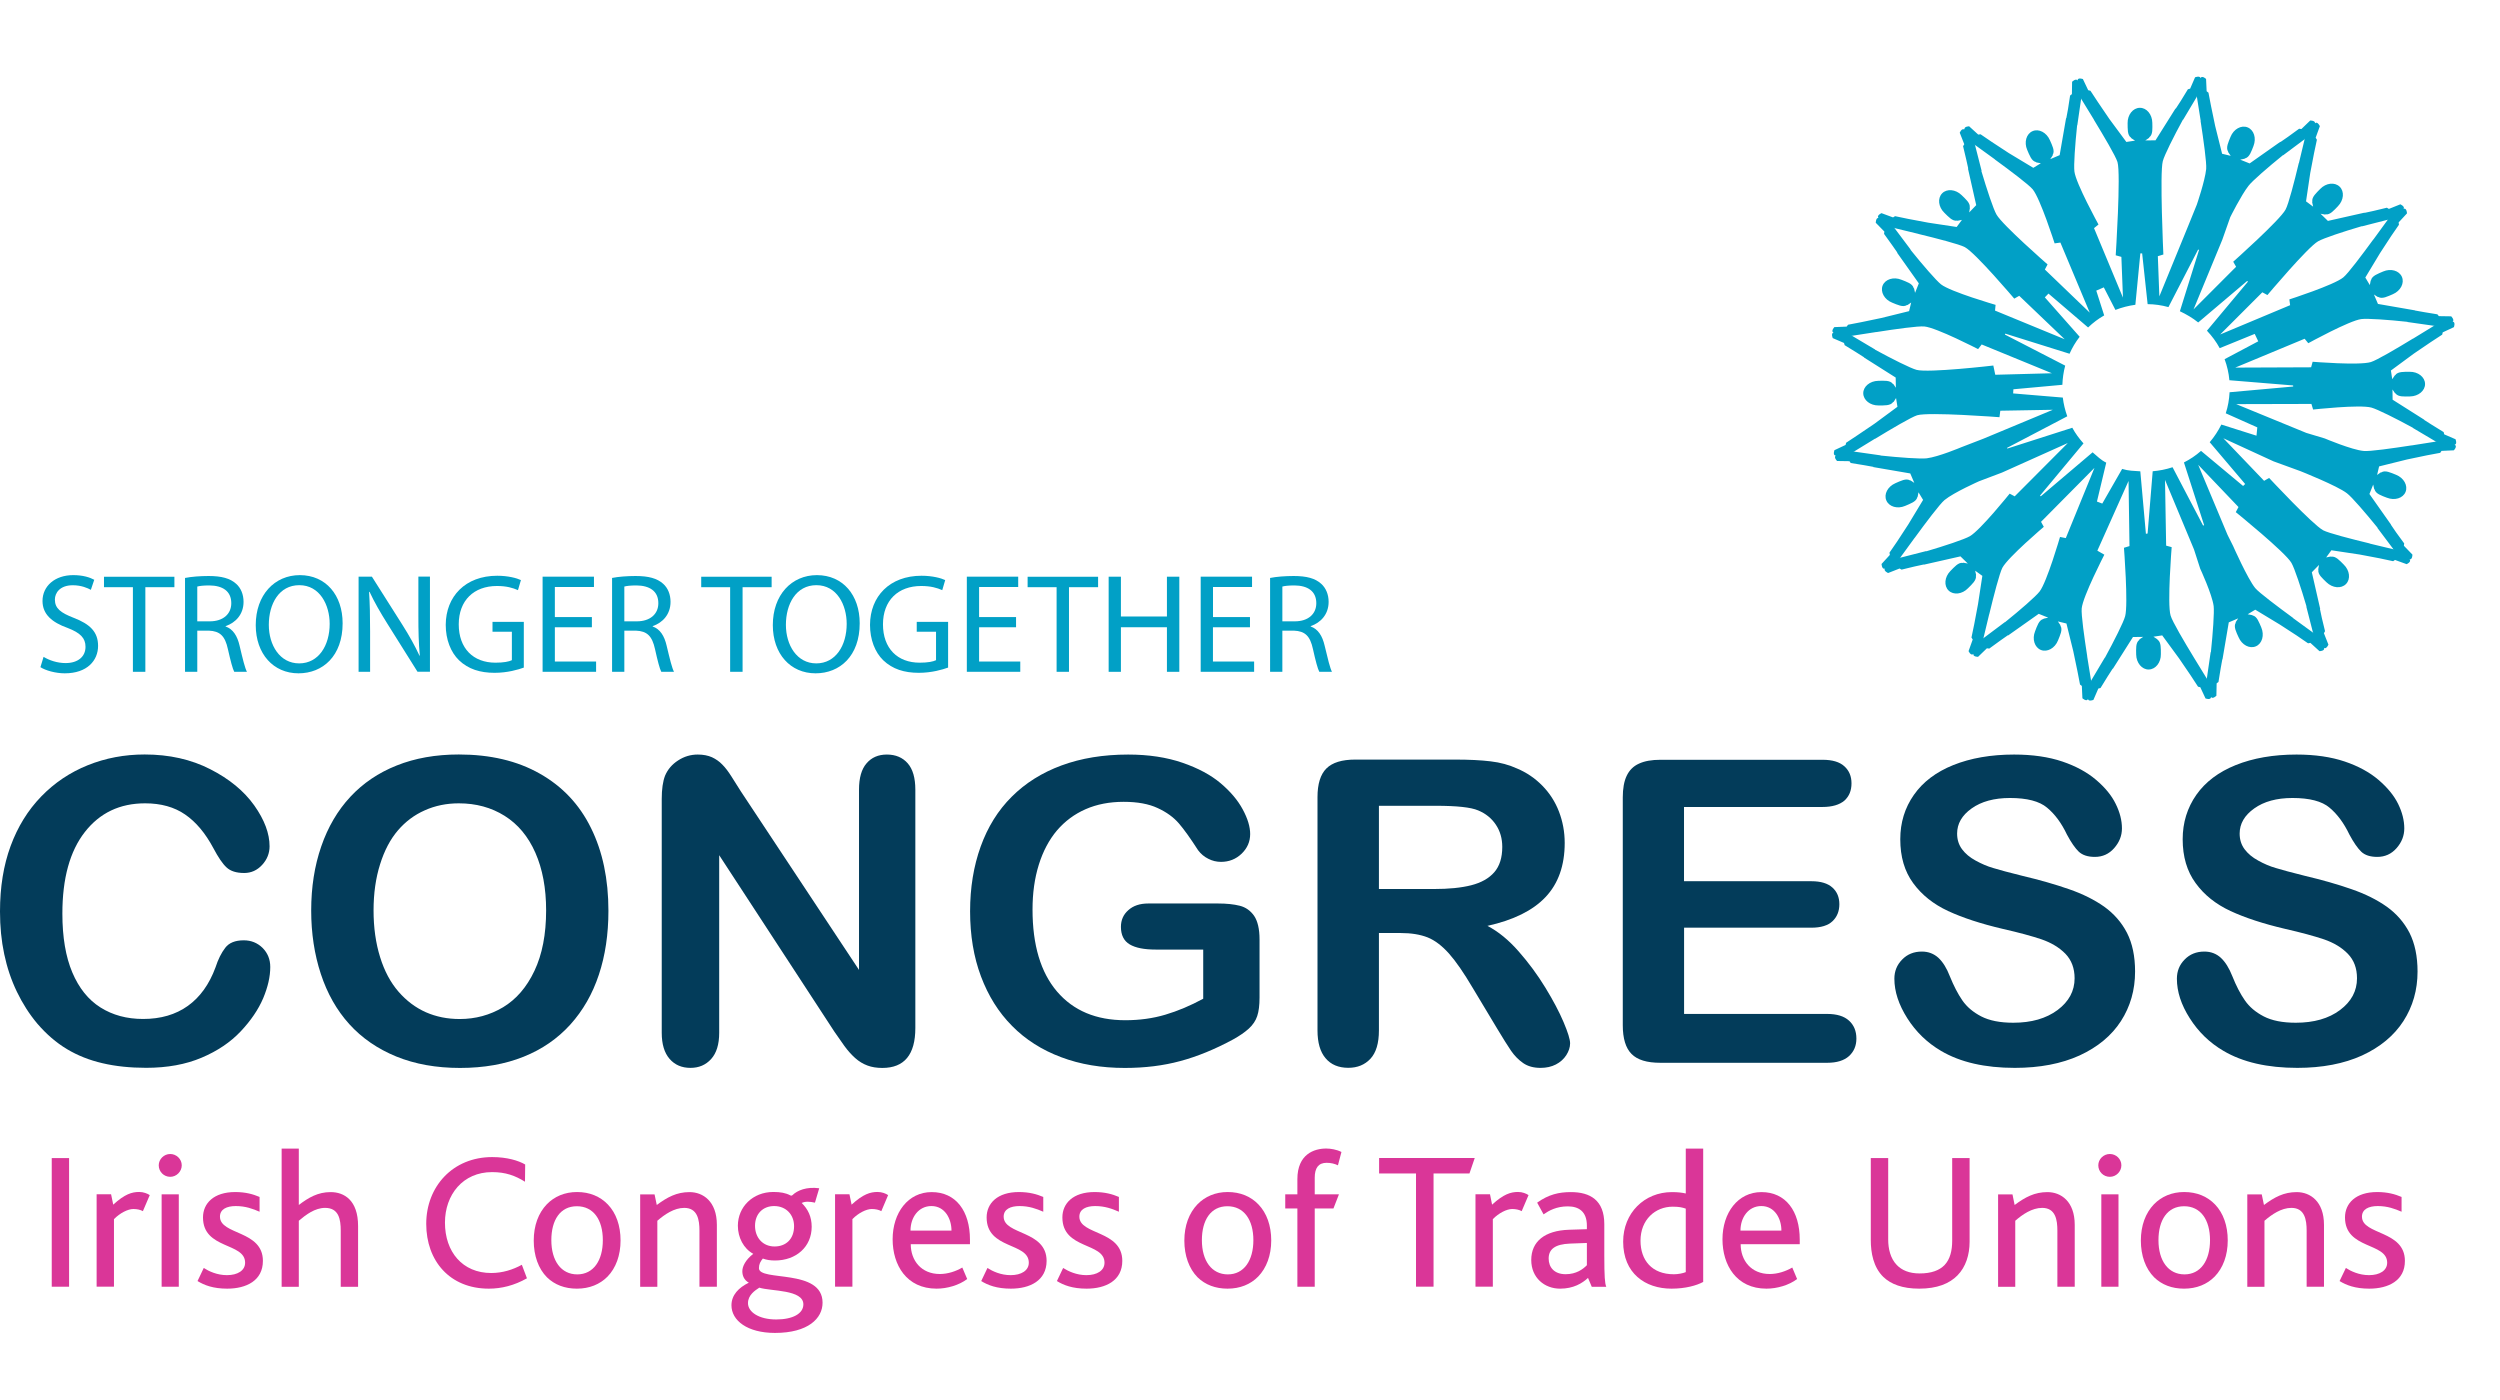 <?xml version="1.0" encoding="utf-8"?>
<!-- Generator: Adobe Illustrator 14.0.0, SVG Export Plug-In . SVG Version: 6.00 Build 43363)  -->
<!DOCTYPE svg PUBLIC "-//W3C//DTD SVG 1.1//EN" "http://www.w3.org/Graphics/SVG/1.1/DTD/svg11.dtd">
<svg version="1.1" id="Layer_1" xmlns="http://www.w3.org/2000/svg" xmlns:xlink="http://www.w3.org/1999/xlink" x="0px" y="0px"
	 width="408.836px" height="229px" viewBox="106.664 275.5 408.836 229" enable-background="new 106.664 275.5 408.836 229"
	 xml:space="preserve">
<g>
	<path fill="#DA3698" d="M115.125,485.922v-21.035h2.837v21.035H115.125z"/>
	<path fill="#DA3698" d="M130.033,473.564c-0.412-0.227-0.957-0.35-1.563-0.35c-0.895,0-2.2,0.668-3.167,1.655v11.041h-2.837
		v-15.103h2.365l0.35,1.696c1.881-1.727,3.063-2.076,4.246-2.076c0.699,0,1.337,0.257,1.728,0.514L130.033,473.564z"/>
	<path fill="#DA3698" d="M136.386,466.069c0,1.018-0.864,1.882-1.881,1.882c-1.049,0-1.881-0.844-1.881-1.882
		c0-0.987,0.833-1.851,1.881-1.851C135.512,464.219,136.386,465.041,136.386,466.069z M133.096,485.922v-15.103h2.807v15.103
		H133.096z"/>
	<path fill="#DA3698" d="M143.819,486.24c-2.303,0-3.763-0.575-4.853-1.244l1.018-2.138c0.833,0.534,2.169,1.172,3.793,1.172
		c1.758,0,2.971-0.761,2.971-2.036c0-3.352-6.888-2.138-6.888-7.402c0-2.303,1.758-4.153,5.264-4.153c1.696,0,2.93,0.35,3.989,0.802
		v2.416c-1.121-0.482-2.292-0.925-3.896-0.925c-1.47,0-2.581,0.514-2.581,1.728c0,3.032,7.022,2.199,7.022,7.237
		C149.659,484.925,146.944,486.24,143.819,486.24z"/>
	<path fill="#DA3698" d="M162.386,485.922v-9.191c0-1.819-0.318-3.701-2.549-3.701c-1.666,0-3.156,1.121-4.308,2.107v10.795h-2.807
		v-22.597h2.807v9.222c1.593-1.213,3.125-2.107,5.202-2.107c2.2,0,4.493,1.306,4.493,5.552v9.931h-2.838V485.922z"/>
	<path fill="#DA3698" d="M186.608,486.24c-6.385,0-10.24-4.534-10.24-10.6c0-6.097,4.338-10.918,10.784-10.918
		c2.426,0,4.308,0.575,5.397,1.213l-0.031,2.817c-1.593-0.987-3.136-1.573-5.387-1.573c-4.76,0-7.7,3.681-7.7,8.266
		c0,4.76,2.848,8.235,7.567,8.235c1.819,0,3.537-0.535,5.007-1.347l0.833,2.21C190.762,485.727,188.654,486.24,186.608,486.24z"/>
	<path fill="#DA3698" d="M206.08,472.484c1.336,1.398,2.066,3.444,2.066,5.87c0,2.438-0.761,4.504-2.128,5.912
		c-1.254,1.274-2.971,1.974-5.017,1.974c-1.974,0-3.64-0.638-4.883-1.851c-1.409-1.408-2.169-3.547-2.169-6.004
		c0-2.468,0.761-4.503,2.138-5.942c1.234-1.274,2.93-2.005,4.945-2.005C203.109,470.438,204.826,471.169,206.08,472.484z
		 M196.827,478.313c0,3.362,1.594,5.593,4.236,5.593c2.652,0,4.185-2.271,4.185-5.593c0-3.341-1.532-5.552-4.246-5.552
		C198.287,472.762,196.827,475.003,196.827,478.313z"/>
	<path fill="#DA3698" d="M221.049,485.922v-9.16c0-1.759-0.298-3.732-2.488-3.732c-1.655,0-3.218,1.08-4.4,2.107v10.795h-2.807
		v-15.103h2.354l0.36,1.728c1.717-1.275,3.259-2.107,5.356-2.107c2.2,0,4.472,1.501,4.472,5.356v10.116H221.049L221.049,485.922z"/>
	<path fill="#DA3698" d="M233.396,493.479c-4.534,0-7.114-2.046-7.114-4.514c0-1.687,1.182-2.899,2.837-3.701
		c-0.792-0.442-1.059-1.172-1.059-1.882c0-0.791,0.545-1.881,1.789-2.837c-1.594-0.864-2.519-2.684-2.519-4.596
		c0-3.063,2.426-5.521,5.809-5.521c1.141,0,2.004,0.154,2.745,0.545c0.185,0.092,0.257,0.062,0.38-0.031
		c0.792-0.771,2.303-1.398,4.37-1.12l-0.699,2.354c-0.802-0.175-1.563-0.246-2.169,0.052c1.028,1.008,1.635,2.252,1.635,3.886
		c0,3.29-2.55,5.521-6.004,5.521c-0.74,0-1.377-0.093-1.984-0.319c-0.391,0.483-0.637,0.905-0.637,1.573
		c0,2.241,10.404,0,10.404,5.645C241.189,491.093,238.825,493.479,233.396,493.479z M230.836,486.076
		c-0.699,0.452-1.851,1.213-1.851,2.528c0,1.46,1.789,2.674,4.616,2.674c2.714,0,4.441-0.956,4.441-2.468
		C238.054,486.364,232.728,486.683,230.836,486.076z M230.137,475.96c0,1.912,1.244,3.382,3.198,3.382
		c1.819,0,3.187-1.172,3.187-3.32c0-1.882-1.306-3.29-3.259-3.29C231.443,472.731,230.137,473.985,230.137,475.96z"/>
	<path fill="#DA3698" d="M250.792,473.564c-0.411-0.227-0.956-0.35-1.563-0.35c-0.895,0-2.21,0.668-3.167,1.655v11.041h-2.837
		v-15.103h2.354l0.35,1.696c1.881-1.727,3.064-2.076,4.246-2.076c0.709,0,1.347,0.257,1.727,0.514L250.792,473.564z"/>
	<path fill="#DA3698" d="M255.603,478.962c0,2.683,1.727,4.883,4.76,4.883c1.306,0,2.652-0.452,3.67-1.059l0.802,1.881
		c-1.316,0.998-3.259,1.573-5.007,1.573c-4.914,0-7.187-3.865-7.187-8.07c0-4.339,2.519-7.721,6.385-7.721
		c3.958,0,6.261,3.095,6.261,7.782c0,0.195,0,0.452,0,0.74h-9.685V478.962z M258.985,472.731c-2.107,0-3.423,1.851-3.423,4.02h6.703
		C262.265,474.808,261.186,472.731,258.985,472.731z"/>
	<path fill="#DA3698" d="M271.98,486.24c-2.303,0-3.773-0.575-4.853-1.244l1.018-2.138c0.833,0.534,2.169,1.172,3.793,1.172
		c1.758,0,2.971-0.761,2.971-2.036c0-3.352-6.898-2.138-6.898-7.402c0-2.303,1.758-4.153,5.274-4.153c1.686,0,2.93,0.35,3.989,0.802
		v2.416c-1.121-0.482-2.293-0.925-3.886-0.925c-1.48,0-2.591,0.514-2.591,1.728c0,3.032,7.022,2.199,7.022,7.237
		C277.81,484.925,275.096,486.24,271.98,486.24z"/>
	<path fill="#DA3698" d="M284.359,486.24c-2.303,0-3.773-0.575-4.853-1.244l1.018-2.138c0.843,0.534,2.18,1.172,3.804,1.172
		c1.758,0,2.961-0.761,2.961-2.036c0-3.352-6.889-2.138-6.889-7.402c0-2.303,1.748-4.153,5.264-4.153c1.686,0,2.93,0.35,3.979,0.802
		v2.416c-1.11-0.482-2.292-0.925-3.886-0.925c-1.46,0-2.581,0.514-2.581,1.728c0,3.032,7.022,2.199,7.022,7.237
		C290.198,484.925,287.484,486.24,284.359,486.24z"/>
	<path fill="#DA3698" d="M312.477,472.484c1.337,1.398,2.077,3.444,2.077,5.87c0,2.438-0.771,4.504-2.139,5.912
		c-1.244,1.274-2.971,1.974-5.007,1.974c-1.974,0-3.649-0.638-4.894-1.851c-1.398-1.408-2.169-3.547-2.169-6.004
		c0-2.468,0.771-4.503,2.148-5.942c1.244-1.274,2.94-2.005,4.935-2.005C309.506,470.438,311.233,471.169,312.477,472.484z
		 M303.214,478.313c0,3.362,1.594,5.593,4.246,5.593c2.643,0,4.174-2.271,4.174-5.593c0-3.341-1.542-5.552-4.246-5.552
		S303.214,475.003,303.214,478.313z"/>
	<path fill="#DA3698" d="M325.462,466.069c-0.515-0.257-1.151-0.411-1.851-0.411c-1.347,0-1.943,0.863-1.943,2.426v2.735h3.958
		l-0.895,2.303h-3.063v12.8h-2.838v-12.8h-1.983v-2.303h1.983v-2.478c0-4.123,2.776-5.018,4.72-5.018
		c0.698,0,1.686,0.154,2.487,0.565L325.462,466.069z"/>
	<path fill="#DA3698" d="M346.97,467.406h-5.871v18.505h-2.868v-18.505h-6.035v-2.529h15.638L346.97,467.406z"/>
	<path fill="#DA3698" d="M355.513,473.564c-0.411-0.227-0.956-0.35-1.553-0.35c-0.895,0-2.2,0.668-3.166,1.655v11.041h-2.838
		v-15.103h2.375l0.339,1.696c1.882-1.727,3.064-2.076,4.246-2.076c0.699,0,1.337,0.257,1.717,0.514L355.513,473.564z"/>
	<path fill="#DA3698" d="M366.966,485.922l-0.606-1.439c-0.956,0.884-2.386,1.758-4.565,1.758c-2.549,0-4.719-1.778-4.719-4.688
		c0-3.033,2.211-4.812,6.158-4.945l2.94-0.093c0-0.185,0-0.483,0-0.576c0-2.323-1.336-3.155-3.125-3.155
		c-1.851,0-3.095,0.698-3.958,1.306l-1.049-1.913c1.881-1.347,3.567-1.727,5.521-1.727c3.156,0,5.459,1.336,5.459,5.232v5.079
		c0,3.567,0.093,4.616,0.319,5.171h-2.375V485.922z M366.174,478.767l-2.745,0.103c-2.478,0.093-3.506,0.925-3.506,2.446
		c0,1.439,0.926,2.561,2.776,2.561c1.758,0,2.848-0.833,3.475-1.471V478.767z"/>
	<path fill="#DA3698" d="M380.012,486.24c-4.308,0-7.905-2.519-7.905-7.69c0-4.688,3.475-8.101,7.978-8.101
		c0.987,0,1.687,0.092,2.262,0.226v-7.34h2.848v21.806C384.114,485.727,382.284,486.24,380.012,486.24z M382.346,473.153
		c-0.575-0.196-1.079-0.319-2.139-0.319c-2.868,0-5.264,2.139-5.264,5.563c0,3.187,1.851,5.489,5.459,5.489
		c0.699,0,1.501-0.164,1.943-0.35V473.153L382.346,473.153z"/>
	<path fill="#DA3698" d="M391.321,478.962c0,2.683,1.727,4.883,4.76,4.883c1.306,0,2.643-0.452,3.681-1.059l0.791,1.881
		c-1.315,0.998-3.259,1.573-5.017,1.573c-4.914,0-7.187-3.865-7.187-8.07c0-4.339,2.519-7.721,6.374-7.721
		c3.969,0,6.262,3.095,6.262,7.782c0,0.195,0,0.452,0,0.74h-9.664V478.962z M394.703,472.731c-2.107,0-3.413,1.851-3.413,4.02h6.693
		C397.993,474.808,396.903,472.731,394.703,472.731z"/>
	<path fill="#DA3698" d="M426.779,484.071c-1.306,1.336-3.32,2.169-6.261,2.169c-2.745,0-4.626-0.729-5.87-1.923
		c-1.625-1.593-2.046-3.947-2.046-6.024v-13.406h2.848v13.335c0,1.47,0.35,3.063,1.408,4.153c0.802,0.833,2.005,1.377,3.732,1.377
		c1.943,0,3.249-0.514,4.081-1.377c0.905-0.956,1.244-2.365,1.244-3.958v-13.53h2.848v13.715
		C428.754,480.679,428.157,482.663,426.779,484.071z"/>
	<path fill="#DA3698" d="M443.116,485.922v-9.16c0-1.759-0.288-3.732-2.488-3.732c-1.665,0-3.229,1.08-4.4,2.107v10.795h-2.807
		v-15.103h2.354l0.35,1.728c1.717-1.275,3.259-2.107,5.366-2.107c2.2,0,4.462,1.501,4.462,5.356v10.116H443.116L443.116,485.922z"/>
	<path fill="#DA3698" d="M453.582,466.069c0,1.018-0.854,1.882-1.882,1.882c-1.059,0-1.892-0.844-1.892-1.882
		c0-0.987,0.833-1.851,1.892-1.851C452.729,464.219,453.582,465.041,453.582,466.069z M450.303,485.922v-15.103h2.807v15.103
		H450.303z"/>
	<path fill="#DA3698" d="M468.911,472.484c1.336,1.398,2.066,3.444,2.066,5.87c0,2.438-0.771,4.504-2.139,5.912
		c-1.244,1.274-2.972,1.974-5.007,1.974c-1.984,0-3.64-0.638-4.884-1.851c-1.408-1.408-2.179-3.547-2.179-6.004
		c0-2.468,0.761-4.503,2.138-5.942c1.244-1.274,2.931-2.005,4.945-2.005C465.939,470.438,467.656,471.169,468.911,472.484z
		 M459.647,478.313c0,3.362,1.604,5.593,4.257,5.593c2.642,0,4.174-2.271,4.174-5.593c0-3.341-1.532-5.552-4.235-5.552
		C461.118,472.762,459.647,475.003,459.647,478.313z"/>
	<path fill="#DA3698" d="M483.88,485.922v-9.16c0-1.759-0.298-3.732-2.488-3.732c-1.665,0-3.218,1.08-4.41,2.107v10.795h-2.807
		v-15.103h2.364l0.36,1.728c1.717-1.275,3.248-2.107,5.355-2.107c2.2,0,4.462,1.501,4.462,5.356v10.116H483.88L483.88,485.922z"/>
	<path fill="#DA3698" d="M494.119,486.24c-2.303,0-3.763-0.575-4.853-1.244l1.028-2.138c0.833,0.534,2.169,1.172,3.794,1.172
		c1.747,0,2.961-0.761,2.961-2.036c0-3.352-6.898-2.138-6.898-7.402c0-2.303,1.747-4.153,5.264-4.153c1.686,0,2.93,0.35,3.989,0.802
		v2.416c-1.121-0.482-2.304-0.925-3.896-0.925c-1.471,0-2.581,0.514-2.581,1.728c0,3.032,7.021,2.199,7.021,7.237
		C499.959,484.925,497.245,486.24,494.119,486.24z"/>
</g>
<path fill="#01A0C6" d="M427.89,296.682c-0.03-0.01-0.051-0.031-0.062-0.031c-0.38-0.165-0.679,0.555-0.679,0.555l0.74,1.881
	l-0.195,0.319l0.515,2.169l0.329,1.48l-0.041,0.021l1.347,5.973l-1.151,1.193l0.112-0.709l-0.021-0.113
	c0.104-0.73-0.688-1.377-1.336-2.015c-0.977-0.956-2.406-1.079-3.177-0.288c-0.781,0.812-0.627,2.221,0.359,3.177
	c0.658,0.648,1.326,1.409,2.057,1.285l0.113,0.021l0.709-0.144l-0.863,1.162l-4.616-0.699l-3.28-0.617l-2.179-0.452l-0.329,0.206
	l-1.892-0.699c0,0-0.72,0.319-0.556,0.699c0.031,0.021,0.062,0.051,0.103,0.103c-0.03-0.01-0.051-0.021-0.071-0.021
	c-0.401,0-0.411,0.792-0.411,0.792l1.408,1.439l-0.052,0.38l1.306,1.819l0.864,1.234l-0.031,0.031l3.547,5.007l-0.617,1.552
	l-0.154-0.699l-0.082-0.103c-0.175-0.709-1.151-1.007-2.005-1.347c-1.274-0.514-2.642-0.083-3.063,0.956
	c-0.401,1.039,0.288,2.292,1.563,2.796c0.864,0.35,1.779,0.802,2.396,0.401l0.124-0.021l0.586-0.401l-0.34,1.408l-4.544,1.121
	l-3.259,0.679l-2.18,0.421l-0.227,0.309l-2.015,0.082c0,0-0.524,0.576-0.227,0.843c0.031,0.021,0.072,0.041,0.124,0.062
	c-0.031,0-0.063,0-0.083,0.01c-0.38,0.154-0.071,0.884-0.071,0.884l1.84,0.792l0.103,0.36l1.902,1.172l1.274,0.812l-0.01,0.031
	l5.182,3.28l0.03,1.666l-0.411-0.597l-0.103-0.051c-0.432-0.596-1.449-0.503-2.364-0.483c-1.378,0.021-2.468,0.946-2.457,2.046
	c0.021,1.121,1.141,2.004,2.519,1.984c0.915-0.01,1.923,0.062,2.354-0.545l0.112-0.062l0.381-0.606l0.227,1.429l-3.764,2.776
	l-2.765,1.871l-1.861,1.234l-0.093,0.36l-1.819,0.854c0,0-0.277,0.729,0.103,0.863c0.031,0.01,0.072,0.01,0.134,0.021
	c-0.031,0.01-0.062,0.021-0.062,0.042c-0.298,0.288,0.257,0.843,0.257,0.843l2.016,0.031l0.216,0.298l2.21,0.36l1.48,0.267v0.041
	l6.045,1.039l0.658,1.542l-0.597-0.391l-0.123-0.021c-0.627-0.38-1.532,0.103-2.364,0.463c-1.265,0.544-1.933,1.809-1.48,2.837
	c0.441,1.018,1.819,1.418,3.074,0.874c0.843-0.37,1.819-0.688,1.983-1.408l0.062-0.103l0.134-0.709l0.751,1.244l-2.416,4
	l-1.819,2.786l-1.265,1.84l0.062,0.37l-1.357,1.48c0,0,0.041,0.792,0.432,0.781c0.031-0.01,0.072-0.021,0.124-0.041
	c-0.011,0.021-0.031,0.041-0.041,0.062c-0.154,0.36,0.555,0.678,0.555,0.678l1.882-0.74l0.318,0.185l2.169-0.524l1.471-0.319
	l0.01,0.031l5.983-1.357l1.203,1.172l-0.709-0.134l-0.124,0.031c-0.729-0.113-1.377,0.688-2.025,1.336
	c-0.956,0.977-1.079,2.416-0.277,3.187s2.221,0.606,3.167-0.38c0.647-0.648,1.418-1.316,1.295-2.046l0.031-0.124l-0.154-0.699
	l1.172,0.843l-0.709,4.637l-0.617,3.269l-0.452,2.18l0.205,0.319l-0.679,1.902c0,0,0.319,0.709,0.689,0.535
	c0.021-0.01,0.062-0.051,0.103-0.083c-0.011,0.031-0.021,0.062-0.011,0.083c-0.01,0.401,0.771,0.401,0.771,0.401l1.449-1.398
	l0.381,0.051l1.81-1.316l1.233-0.864l0.041,0.031l5.007-3.537l1.553,0.627l-0.699,0.154l-0.103,0.062
	c-0.72,0.185-1.018,1.162-1.347,2.015c-0.515,1.264-0.083,2.642,0.956,3.053c1.027,0.411,2.292-0.288,2.796-1.563
	c0.34-0.854,0.802-1.769,0.401-2.385l-0.021-0.124l-0.401-0.596l1.398,0.339l1.12,4.534l0.679,3.259l0.422,2.189l0.298,0.227
	l0.093,2.015c0,0,0.575,0.524,0.843,0.236c0.031-0.021,0.052-0.072,0.062-0.124c0.011,0.031,0.011,0.051,0.021,0.072
	c0.145,0.381,0.874,0.083,0.874,0.083l0.802-1.851l0.36-0.092l1.172-1.902l0.813-1.265l0.041,0.011l3.279-5.182l1.666-0.021
	l-0.597,0.401l-0.052,0.113c-0.596,0.442-0.503,1.46-0.493,2.365c0.021,1.377,0.946,2.478,2.057,2.457
	c1.12-0.021,2.005-1.141,1.983-2.508c-0.01-0.925,0.063-1.943-0.523-2.354l-0.083-0.103l-0.606-0.401l1.43-0.216l2.765,3.773
	l1.872,2.745l1.223,1.871l0.37,0.093l0.854,1.83c0,0,0.74,0.267,0.874-0.103c0.021-0.031,0.03-0.082,0.03-0.144
	c0,0.021,0.021,0.052,0.042,0.072c0.277,0.277,0.832-0.268,0.832-0.268l0.041-2.025l0.299-0.226l0.359-2.21l0.268-1.491h0.031
	l1.027-6.045l1.542-0.658l-0.4,0.607l-0.011,0.123c-0.38,0.638,0.104,1.542,0.474,2.365c0.545,1.265,1.799,1.922,2.827,1.48
	c1.027-0.442,1.419-1.82,0.884-3.084c-0.37-0.843-0.688-1.809-1.408-1.963l-0.104-0.062l-0.709-0.133l1.233-0.75l4.01,2.426
	l2.786,1.809l1.841,1.265l0.38-0.072l1.491,1.357c0,0,0.781-0.021,0.761-0.421c0-0.041-0.021-0.083-0.031-0.134
	c0.011,0.021,0.041,0.041,0.052,0.051c0.37,0.154,0.679-0.565,0.679-0.565l-0.74-1.871l0.185-0.329l-0.524-2.169l-0.309-1.47
	l0.041-0.01l-1.367-5.983l1.172-1.203l-0.123,0.709l0.021,0.113c-0.113,0.74,0.688,1.377,1.326,2.015
	c0.987,0.956,2.416,1.089,3.197,0.277c0.781-0.802,0.606-2.221-0.38-3.177c-0.647-0.647-1.316-1.409-2.046-1.285l-0.124-0.021
	l-0.698,0.144l0.853-1.172l4.637,0.699l3.26,0.617l2.2,0.473l0.308-0.206l1.902,0.689c0,0,0.709-0.319,0.545-0.689
	c-0.011-0.031-0.041-0.072-0.082-0.103c0.03,0.01,0.062,0.01,0.082,0.01c0.401,0,0.401-0.781,0.401-0.781l-1.398-1.449l0.051-0.381
	l-1.315-1.799l-0.854-1.254l0.021-0.01l-3.536-5.017l0.616-1.542l0.154,0.699l0.072,0.103c0.185,0.72,1.162,1.018,2.015,1.347
	c1.275,0.504,2.643,0.083,3.054-0.956c0.411-1.038-0.288-2.292-1.563-2.796c-0.854-0.339-1.778-0.802-2.396-0.391l-0.113,0.01
	l-0.586,0.411l0.329-1.398l4.555-1.131l3.248-0.679l2.19-0.411l0.216-0.319l2.015-0.092c0,0,0.545-0.576,0.236-0.843
	c-0.03-0.031-0.062-0.051-0.123-0.072c0.041,0,0.062-0.01,0.082-0.021c0.37-0.144,0.082-0.874,0.082-0.874l-1.85-0.802l-0.093-0.37
	l-1.902-1.172l-1.274-0.812l0.01-0.031l-5.182-3.28l-0.021-1.676l0.401,0.596l0.103,0.062c0.442,0.596,1.46,0.493,2.375,0.483
	c1.367-0.021,2.468-0.946,2.447-2.046c-0.011-1.121-1.142-2.004-2.509-1.984c-0.915,0.01-1.933-0.062-2.354,0.534l-0.093,0.072
	l-0.411,0.606l-0.216-1.419l3.763-2.775l2.756-1.871l1.871-1.224l0.082-0.37l1.83-0.854c0,0,0.268-0.74-0.103-0.884
	c-0.031-0.01-0.083-0.01-0.134-0.01c0.021-0.01,0.041-0.021,0.062-0.031c0.288-0.288-0.268-0.843-0.268-0.843l-2.015-0.031
	l-0.247-0.298l-2.189-0.36l-1.48-0.267v-0.021l-6.046-1.049l-0.657-1.542l0.606,0.391l0.123,0.021
	c0.638,0.37,1.532-0.113,2.364-0.463c1.265-0.544,1.923-1.809,1.48-2.837c-0.452-1.028-1.819-1.418-3.073-0.874
	c-0.844,0.37-1.81,0.689-1.975,1.409l-0.062,0.103l-0.134,0.709l-0.74-1.233l2.416-4.01l1.82-2.786l1.265-1.84l-0.052-0.38
	l1.367-1.48c0,0-0.03-0.781-0.432-0.771c-0.041,0-0.082,0.01-0.144,0.031c0.03-0.021,0.041-0.041,0.051-0.062
	c0.145-0.37-0.565-0.679-0.565-0.679l-1.871,0.751l-0.329-0.196l-2.18,0.524l-1.47,0.319l-0.011-0.031l-5.983,1.347l-1.202-1.172
	l0.72,0.133l0.112-0.031c0.73,0.113,1.378-0.678,2.016-1.336c0.956-0.987,1.079-2.416,0.277-3.187
	c-0.802-0.781-2.221-0.627-3.177,0.36c-0.638,0.658-1.408,1.326-1.296,2.056l-0.021,0.134l0.154,0.709l-1.161-0.864l0.688-4.626
	l0.627-3.27l0.463-2.179l-0.206-0.329l0.689-1.892c0,0-0.329-0.709-0.699-0.545c-0.021,0.021-0.062,0.051-0.103,0.092
	c0.01-0.031,0.01-0.051,0.01-0.072c0-0.401-0.781-0.401-0.781-0.401l-1.449,1.398l-0.37-0.051l-1.81,1.316l-1.233,0.854
	l-0.031-0.031l-5.018,3.537l-1.542-0.617l0.71-0.154l0.103-0.062c0.72-0.185,1.018-1.162,1.357-2.015
	c0.503-1.275,0.082-2.632-0.967-3.053c-1.038-0.411-2.282,0.288-2.786,1.552c-0.339,0.854-0.802,1.769-0.401,2.396l0.031,0.124
	l0.401,0.586l-1.409-0.339l-1.131-4.534l-0.679-3.27l-0.421-2.19l-0.298-0.226l-0.093-2.015c0,0-0.565-0.534-0.843-0.236
	c-0.031,0.021-0.042,0.062-0.063,0.124c0-0.031-0.01-0.062-0.01-0.072c-0.165-0.37-0.885-0.082-0.885-0.082l-0.802,1.851
	l-0.37,0.103l-1.161,1.902l-0.822,1.264l-0.042-0.021l-3.269,5.202l-1.666,0.021l0.597-0.411l0.062-0.113
	c0.597-0.442,0.493-1.459,0.483-2.364c-0.021-1.378-0.936-2.467-2.046-2.447c-1.121,0.01-2.016,1.141-1.995,2.508
	c0.021,0.915-0.062,1.943,0.545,2.365l0.072,0.103l0.597,0.391l-1.419,0.216l-2.776-3.753l-1.871-2.755l-1.224-1.861l-0.369-0.093
	l-0.864-1.82c0,0-0.729-0.277-0.863,0.113c-0.011,0.021-0.011,0.072-0.011,0.134c-0.01-0.031-0.03-0.062-0.051-0.072
	c-0.277-0.288-0.844,0.268-0.844,0.268l-0.03,2.015l-0.298,0.236l-0.34,2.21l-0.277,1.491h-0.041l-1.049,6.045l-1.542,0.658
	l0.4-0.606l0.011-0.124c0.391-0.638-0.103-1.532-0.463-2.375c-0.545-1.254-1.81-1.922-2.827-1.48
	c-1.028,0.432-1.429,1.81-0.884,3.074c0.37,0.843,0.699,1.81,1.408,1.974l0.103,0.072l0.72,0.133l-1.233,0.75l-4.01-2.416
	l-2.775-1.819l-1.841-1.254l-0.38,0.051l-1.491-1.357c0,0-0.771,0.021-0.761,0.421C427.859,296.589,427.869,296.641,427.89,296.682z
	 M419.09,316.339l0.021-0.031l-2.591-3.454c0,0-0.062-0.052-0.175-0.134c0.082,0.051,0.144,0.082,0.144,0.082l3.896,0.946v0.01
	c3.013,0.73,6.724,1.686,7.598,2.159c1.748,0.936,8.081,8.42,8.081,8.42l0.813-0.462l7.433,7.104l-11.391-4.688l0.092-0.936
	c0,0-7.371-2.138-8.924-3.352C423.284,321.366,421.054,318.786,419.09,316.339z M420.087,335.985c-0.987-0.267-4.03-1.799-6.785-3.3
	v-0.031l-3.701-2.2c0,0-0.082-0.021-0.216-0.051c0.103,0,0.154,0.01,0.154,0.01l3.968-0.617l0.011,0.01
	c3.053-0.483,6.847-1.018,7.854-0.915c1.964,0.185,8.78,3.701,8.78,3.701l0.586-0.761l11.483,4.708l-9.263,0.247l-0.319-1.511
	C432.619,335.286,421.989,336.51,420.087,335.985z M431.016,347.243l-3.649,1.408c0,0-3.671,1.552-5.614,1.799
	c-1.027,0.123-4.42-0.124-7.546-0.453l-0.01-0.031l-4.267-0.606c0,0-0.093,0.01-0.227,0.031c0.103-0.021,0.165-0.051,0.165-0.051
	l3.423-2.097l0.011,0.021c2.642-1.614,5.942-3.557,6.888-3.855c1.892-0.565,13.458,0.319,13.458,0.319l0.134-1.059l8.595-0.154
	L431.016,347.243z M436.136,356.67l-0.823-0.442c0,0-4.801,5.983-6.508,6.96c-0.884,0.514-4.122,1.583-7.124,2.468l-0.031-0.031
	l-4.185,1.069c0,0-0.062,0.041-0.185,0.113c0.072-0.072,0.123-0.093,0.123-0.093l2.365-3.249h0.01
	c1.82-2.499,4.123-5.552,4.884-6.189c1.531-1.254,5.644-3.074,5.644-3.074l3.753-1.419l10.764-4.832L436.136,356.67z
	 M434.552,377.253l-0.03-0.01l-3.455,2.591c0,0-0.041,0.051-0.123,0.165c0.041-0.083,0.082-0.134,0.082-0.134l0.936-3.907h0.011
	c0.729-3.012,1.686-6.724,2.148-7.608c0.936-1.737,6.775-6.693,6.775-6.693l-0.452-0.822l8.738-8.821l-4.688,11.484l-0.946-0.185
	c0,0-2.139,7.372-3.341,8.924C439.569,373.058,436.999,375.289,434.552,377.253z M448.657,386.763c0,0-0.01,0.082-0.062,0.206
	c0.021-0.092,0.031-0.165,0.031-0.165l-0.638-3.958l0.01-0.01c-0.473-3.054-1.007-6.847-0.904-7.844
	c0.185-1.964,3.701-8.78,3.701-8.78l-1.142-0.658l5.1-11.401l0.154,10.651l-0.904,0.277c0,0,0.72,9.273,0.195,11.186
	c-0.258,0.987-1.8,4.03-3.301,6.786h-0.03L448.657,386.763z M468.222,382.146l-0.041,0.01l-0.617,4.267c0,0,0.021,0.092,0.042,0.226
	c-0.031-0.103-0.042-0.154-0.042-0.154l-2.097-3.423l0,0c-1.614-2.652-3.558-5.942-3.835-6.909
	c-0.576-1.892,0.175-11.186,0.175-11.186l-0.904-0.247l-0.186-10.753l4.739,11.371l1.019,3.156c0,0,1.942,4.164,2.199,6.117
	C468.787,375.628,468.551,379.021,468.222,382.146z M483.859,374.683l-0.031,0.021l1.069,4.174c0,0,0.052,0.072,0.113,0.186
	c-0.062-0.072-0.093-0.113-0.093-0.113l-3.249-2.365l0.011-0.021c-2.498-1.83-5.563-4.123-6.21-4.894
	c-1.244-1.521-3.618-6.888-3.618-6.888l-0.905-1.81l-4.801-11.463l6.59,6.909l-0.442,0.833c0,0,8.122,6.58,9.099,8.297
	C481.906,368.432,482.975,371.67,483.859,374.683z M495.477,361.801l-0.021,0.031l2.591,3.455c0,0,0.062,0.041,0.175,0.123
	c-0.082-0.041-0.134-0.082-0.134-0.082l-3.896-0.936v-0.021c-3.022-0.73-6.724-1.687-7.607-2.149
	c-1.738-0.936-8.842-8.564-8.842-8.564l-0.822,0.473l-6.662-6.96l8.204,3.773l4.4,1.604c0,0,6.045,2.396,7.607,3.619
	C491.271,356.773,493.492,359.354,495.477,361.801z M494.469,342.154c0.977,0.268,4.041,1.799,6.785,3.3v0.031l3.712,2.2
	c0,0,0.082,0.021,0.216,0.041c-0.103,0-0.164-0.01-0.164-0.01l-3.969,0.627v-0.01c-3.063,0.473-6.847,1.018-7.854,0.915
	c-1.953-0.185-6.354-2.046-6.354-2.046l-3.013-0.905l-11.474-4.708l12.307-0.031l0.277,0.915
	C484.949,342.473,492.567,341.629,494.469,342.154z M483.551,330.896l0.597,0.73c0,0,6.724-3.701,8.677-3.948
	c1.028-0.123,4.421,0.113,7.536,0.453l0.01,0.031l4.267,0.606c0,0,0.082-0.01,0.227-0.031c-0.093,0.021-0.154,0.041-0.154,0.041
	l-3.424,2.098l-0.01-0.01c-2.643,1.614-5.942,3.557-6.898,3.845c-1.893,0.576-9.521-0.051-9.521-0.051l-0.247,0.905l-12.409,0.051
	L483.551,330.896z M476.632,323.299l0.833,0.452c0,0,6.579-7.824,8.286-8.79c0.895-0.514,4.122-1.583,7.135-2.467l0.031,0.021
	l4.184-1.069c0,0,0.062-0.041,0.175-0.123c-0.071,0.072-0.123,0.103-0.123,0.103l-2.364,3.249l-0.011-0.01
	c-1.83,2.498-4.122,5.572-4.904,6.199c-1.521,1.254-8.82,3.598-8.82,3.598l0.123,0.946l-11.442,4.791L476.632,323.299z
	 M466.146,328.233l8.009-6.785l0.123,0.113l-6.703,8.019c0.833,0.884,1.542,1.84,2.087,2.858l5.727-2.334l0.576,1.213l-5.501,2.92
	c0.411,1.11,0.679,2.272,0.781,3.444l10.425,0.854l0.011,0.175l-10.404,0.936c-0.062,1.172-0.257,2.323-0.627,3.444l5.161,2.303
	l-0.134,1.357l-5.747-1.82c-0.504,1.018-1.142,1.995-1.902,2.889l5.799,6.836l-0.339,0.319l-6.879-5.737
	c-0.863,0.761-1.799,1.388-2.796,1.892l3.3,10.25l-0.164,0.072l-4.996-9.541c-1.06,0.349-2.149,0.565-3.249,0.658l-0.833,10.178
	l-0.277,0.051l-0.915-10.219c-1.08-0.072-1.943-0.072-2.972-0.391l-3.248,5.665l-0.874-0.329l1.521-6.364
	c-0.946-0.463-1.388-0.998-2.231-1.687l-8.481,7.197l-0.113-0.124l7.104-8.533c-0.71-0.792-1.337-1.645-1.83-2.56l-10.62,3.403
	l-0.052-0.113l9.85-5.161c-0.36-0.997-0.606-2.025-0.73-3.064l-8.122-0.678l0.042-0.679l8.009-0.73
	c0.041-1.059,0.185-2.107,0.462-3.136l-9.859-5.079l0.062-0.154l10.508,3.29c0.432-0.977,0.977-1.902,1.655-2.776l-5.696-6.446
	l0.597-0.617l6.477,5.542c0.813-0.781,1.687-1.439,2.632-1.974l-1.295-4.051l1.233-0.534l1.902,3.69
	c1.049-0.411,2.148-0.688,3.259-0.843l0.813-8.399h0.298l0.895,8.296c1.142,0.01,2.293,0.175,3.403,0.483l4.853-9.407l0.154,0.052
	l-3.136,10.034C464.191,326.897,465.21,327.473,466.146,328.233z M480.004,300.876l0.041,0.011l3.454-2.581
	c0,0,0.041-0.062,0.124-0.175c-0.041,0.082-0.072,0.133-0.072,0.133l-0.936,3.907h-0.021c-0.72,3.013-1.676,6.724-2.159,7.598
	c-0.925,1.738-8.563,8.533-8.563,8.533l0.473,0.823l-6.96,6.97l4.698-11.381l1.306-3.701c0,0,1.769-3.567,2.981-5.12
	C474.986,305.081,477.567,302.85,480.004,300.876z M465.889,291.376c0,0,0.03-0.082,0.051-0.206c-0.01,0.093-0.01,0.154-0.01,0.154
	l0.627,3.969h-0.021c0.473,3.053,1.007,6.847,0.915,7.844c-0.195,1.953-1.532,5.829-1.532,5.829l-1.429,3.526l-4.698,11.473
	l-0.247-6.569l0.904-0.277c0,0-0.616-13.355-0.092-15.267c0.257-0.987,1.788-4.03,3.289-6.786h0.042L465.889,291.376z
	 M446.344,295.993l0.031-0.01l0.617-4.267c0,0-0.021-0.092-0.031-0.216c0.021,0.093,0.041,0.154,0.041,0.154l2.098,3.423
	l-0.011,0.01c1.614,2.653,3.558,5.942,3.855,6.909c0.576,1.881-0.288,15.256-0.288,15.256l0.926,0.257l0.257,6.662l-4.729-11.36
	l0.73-0.597c0,0-3.701-6.713-3.938-8.667C445.769,302.521,446.016,299.108,446.344,295.993z M429.638,299.2l3.249,2.354v0.021
	c2.498,1.82,5.562,4.123,6.199,4.894c1.244,1.522,3.578,8.832,3.578,8.832l0.945-0.134l4.802,11.463l-7.341-7.053l0.442-0.833
	c0,0-7.372-6.436-8.349-8.152c-0.514-0.884-1.583-4.123-2.478-7.135l0.041-0.021l-1.069-4.184c0,0-0.051-0.062-0.123-0.185
	C429.597,299.139,429.638,299.2,429.638,299.2z"/>
<g>
	<path fill="#033C5A" d="M150.862,433.633c0,1.584-0.391,3.28-1.162,5.12c-0.781,1.83-2.004,3.64-3.67,5.408
		c-1.666,1.768-3.794,3.207-6.395,4.308c-2.591,1.1-5.613,1.655-9.068,1.655c-2.611,0-4.996-0.247-7.135-0.751
		c-2.138-0.493-4.082-1.265-5.829-2.313c-1.748-1.048-3.352-2.437-4.822-4.143c-1.306-1.553-2.426-3.301-3.352-5.223
		c-0.925-1.923-1.614-3.969-2.077-6.169c-0.463-2.18-0.689-4.503-0.689-6.96c0-3.989,0.576-7.557,1.737-10.713
		c1.162-3.156,2.828-5.85,4.997-8.091c2.169-2.241,4.709-3.947,7.618-5.12c2.91-1.172,6.004-1.758,9.304-1.758
		c4.01,0,7.587,0.802,10.723,2.405c3.136,1.594,5.531,3.578,7.207,5.933c1.666,2.354,2.499,4.585,2.499,6.673
		c0,1.15-0.411,2.168-1.213,3.043c-0.812,0.884-1.789,1.326-2.94,1.326c-1.285,0-2.241-0.309-2.889-0.916
		c-0.647-0.596-1.357-1.654-2.148-3.146c-1.306-2.446-2.848-4.287-4.616-5.5c-1.769-1.224-3.958-1.83-6.549-1.83
		c-4.133,0-7.413,1.563-9.859,4.698c-2.447,3.136-3.67,7.577-3.67,13.345c0,3.845,0.545,7.063,1.625,9.612
		c1.079,2.55,2.611,4.473,4.605,5.727c1.984,1.254,4.308,1.882,6.971,1.882c2.889,0,5.325-0.71,7.32-2.139s3.506-3.537,4.523-6.303
		c0.422-1.306,0.957-2.374,1.583-3.187c0.627-0.833,1.645-1.233,3.043-1.233c1.193,0,2.221,0.411,3.074,1.243
		C150.44,431.361,150.862,432.39,150.862,433.633z"/>
	<path fill="#033C5A" d="M181.694,398.884c5.141,0,9.562,1.038,13.252,3.136c3.691,2.087,6.477,5.037,8.369,8.893
		c1.902,3.846,2.848,8.348,2.848,13.54c0,3.835-0.524,7.32-1.563,10.445c-1.038,3.136-2.591,5.85-4.667,8.153
		c-2.077,2.292-4.616,4.051-7.649,5.264c-3.022,1.213-6.487,1.83-10.384,1.83c-3.886,0-7.361-0.617-10.435-1.871
		c-3.063-1.255-5.624-3.022-7.68-5.295s-3.608-5.018-4.657-8.215c-1.049-3.187-1.573-6.662-1.573-10.362
		c0-3.814,0.545-7.31,1.645-10.487c1.09-3.166,2.684-5.881,4.76-8.111s4.606-3.938,7.577-5.119
		C174.518,399.49,177.911,398.884,181.694,398.884z M195.974,424.38c0-3.629-0.586-6.765-1.758-9.427
		c-1.172-2.663-2.848-4.668-5.027-6.035c-2.179-1.367-4.678-2.046-7.495-2.046c-2.005,0-3.866,0.38-5.562,1.142
		c-1.707,0.75-3.167,1.85-4.4,3.289c-1.234,1.439-2.21,3.29-2.91,5.531c-0.709,2.241-1.069,4.761-1.069,7.557
		c0,2.807,0.36,5.356,1.069,7.628c0.699,2.272,1.717,4.164,3.012,5.655c1.295,1.49,2.786,2.611,4.472,3.361
		c1.676,0.74,3.526,1.11,5.531,1.11c2.57,0,4.935-0.637,7.094-1.922c2.149-1.296,3.855-3.26,5.13-5.953
		C195.336,431.587,195.974,428.287,195.974,424.38z"/>
	<path fill="#033C5A" d="M227.814,404.908l19.328,29.208v-29.476c0-1.912,0.401-3.352,1.233-4.307
		c0.813-0.957,1.923-1.439,3.321-1.439c1.429,0,2.581,0.482,3.414,1.439c0.833,0.955,1.244,2.395,1.244,4.307v38.976
		c0,4.349-1.799,6.528-5.397,6.528c-0.905,0-1.707-0.124-2.426-0.391c-0.72-0.268-1.398-0.669-2.025-1.234
		c-0.627-0.565-1.213-1.223-1.758-1.974c-0.535-0.751-1.08-1.532-1.625-2.323l-18.845-28.869v29.044c0,1.892-0.442,3.32-1.316,4.287
		c-0.884,0.977-2.005,1.449-3.382,1.449c-1.419,0-2.56-0.483-3.414-1.47c-0.853-0.977-1.285-2.406-1.285-4.267v-38.235
		c0-1.613,0.185-2.889,0.545-3.813c0.432-1.019,1.141-1.851,2.128-2.488c0.987-0.647,2.066-0.966,3.218-0.966
		c0.905,0,1.676,0.154,2.324,0.441c0.637,0.299,1.203,0.689,1.686,1.193c0.483,0.482,0.987,1.141,1.48,1.922
		C226.745,403.232,227.279,404.055,227.814,404.908z"/>
	<path fill="#033C5A" d="M312.642,429.12v9.51c0,1.265-0.123,2.271-0.381,3.032c-0.246,0.751-0.699,1.43-1.367,2.046
		c-0.668,0.607-1.521,1.193-2.56,1.769c-3.002,1.624-5.892,2.807-8.667,3.547c-2.766,0.751-5.788,1.121-9.058,1.121
		c-3.814,0-7.289-0.576-10.415-1.759c-3.135-1.172-5.809-2.868-8.009-5.099c-2.221-2.231-3.907-4.935-5.099-8.112
		c-1.192-3.177-1.779-6.724-1.779-10.65c0-3.845,0.576-7.382,1.728-10.579c1.151-3.197,2.837-5.922,5.079-8.152
		c2.231-2.231,4.945-3.938,8.153-5.12s6.827-1.778,10.887-1.778c3.341,0,6.302,0.452,8.872,1.336
		c2.57,0.885,4.657,2.005,6.251,3.352c1.604,1.357,2.807,2.775,3.619,4.287c0.813,1.501,1.213,2.848,1.213,4.02
		c0,1.255-0.473,2.324-1.398,3.219c-0.936,0.895-2.066,1.336-3.372,1.336c-0.72,0-1.418-0.164-2.076-0.504
		c-0.668-0.328-1.224-0.802-1.676-1.408c-1.244-1.933-2.293-3.402-3.146-4.39c-0.853-0.987-2.004-1.83-3.464-2.499
		c-1.45-0.678-3.3-1.018-5.552-1.018c-2.323,0-4.39,0.401-6.22,1.203s-3.393,1.964-4.688,3.475
		c-1.285,1.521-2.282,3.393-2.971,5.604s-1.028,4.646-1.028,7.33c0,5.809,1.336,10.281,4,13.406
		c2.683,3.136,6.395,4.698,11.175,4.698c2.313,0,4.503-0.298,6.539-0.904c2.046-0.606,4.112-1.48,6.199-2.611v-8.04h-7.772
		c-1.871,0-3.29-0.277-4.246-0.843c-0.957-0.565-1.439-1.532-1.439-2.868c0-1.11,0.401-2.025,1.213-2.735
		c0.792-0.72,1.881-1.09,3.259-1.09h11.401c1.398,0,2.581,0.124,3.558,0.37c0.977,0.247,1.758,0.803,2.354,1.655
		C312.333,426.128,312.642,427.413,312.642,429.12z"/>
	<path fill="#033C5A" d="M335.681,428.081h-3.516v15.926c0,2.097-0.463,3.639-1.388,4.637c-0.926,0.986-2.118,1.48-3.619,1.48
		c-1.583,0-2.838-0.515-3.712-1.563c-0.884-1.027-1.326-2.549-1.326-4.564v-38.132c0-2.159,0.483-3.731,1.46-4.698
		s2.54-1.449,4.709-1.449h16.347c2.251,0,4.185,0.092,5.788,0.287c1.604,0.186,3.043,0.586,4.328,1.172
		c1.553,0.648,2.94,1.594,4.133,2.807c1.203,1.225,2.107,2.633,2.725,4.246c0.617,1.615,0.936,3.321,0.936,5.121
		c0,3.69-1.049,6.65-3.136,8.852c-2.087,2.21-5.254,3.763-9.5,4.708c1.789,0.936,3.496,2.334,5.12,4.195
		c1.625,1.851,3.074,3.813,4.349,5.9c1.275,2.088,2.272,3.969,2.981,5.645c0.71,1.666,1.069,2.838,1.069,3.465
		c0,0.658-0.216,1.295-0.627,1.943c-0.411,0.637-0.987,1.151-1.706,1.521c-0.72,0.37-1.553,0.555-2.499,0.555
		c-1.131,0-2.076-0.257-2.837-0.781c-0.771-0.534-1.43-1.213-1.984-2.015c-0.556-0.813-1.306-2.016-2.252-3.588l-4.02-6.693
		c-1.449-2.457-2.745-4.339-3.886-5.624c-1.142-1.274-2.304-2.158-3.476-2.632C338.939,428.328,337.47,428.081,335.681,428.081z
		 M341.438,407.273h-9.273v13.611h9.006c2.416,0,4.441-0.195,6.097-0.617c1.645-0.421,2.899-1.131,3.763-2.128
		c0.874-1.007,1.306-2.385,1.306-4.144c0-1.367-0.35-2.59-1.049-3.629c-0.699-1.049-1.665-1.83-2.909-2.344
		C347.206,407.52,344.893,407.273,341.438,407.273z"/>
	<path fill="#033C5A" d="M404.687,407.469h-22.629v12.141h20.84c1.531,0,2.673,0.35,3.434,1.039s1.131,1.594,1.131,2.725
		s-0.37,2.056-1.11,2.766c-0.74,0.709-1.902,1.069-3.444,1.069h-20.839v14.104h23.409c1.583,0,2.766,0.37,3.567,1.101
		c0.802,0.729,1.203,1.707,1.203,2.93c0,1.172-0.401,2.118-1.203,2.858c-0.812,0.729-1.994,1.1-3.567,1.1h-27.285
		c-2.2,0-3.763-0.473-4.719-1.449c-0.956-0.956-1.43-2.539-1.43-4.688v-37.268c0-1.439,0.206-2.622,0.638-3.526
		c0.432-0.915,1.101-1.584,2.016-1.994c0.914-0.422,2.076-0.627,3.505-0.627h26.515c1.594,0,2.786,0.349,3.567,1.068
		c0.781,0.709,1.162,1.635,1.162,2.786c0,1.183-0.381,2.118-1.162,2.827C407.482,407.108,406.29,407.469,404.687,407.469z"/>
	<path fill="#033C5A" d="M455.823,434.384c0,3.002-0.771,5.706-2.313,8.102c-1.542,2.385-3.804,4.256-6.774,5.623
		c-2.972,1.347-6.498,2.025-10.579,2.025c-4.884,0-8.914-0.915-12.08-2.786c-2.252-1.326-4.092-3.104-5.501-5.325
		c-1.408-2.221-2.117-4.369-2.117-6.477c0-1.214,0.421-2.263,1.274-3.126c0.843-0.874,1.923-1.306,3.229-1.306
		c1.059,0,1.953,0.35,2.693,1.018c0.73,0.679,1.357,1.676,1.871,3.013c0.638,1.573,1.316,2.889,2.046,3.948
		c0.729,1.059,1.758,1.933,3.084,2.621c1.337,0.688,3.074,1.038,5.243,1.038c2.972,0,5.377-0.688,7.248-2.076
		c1.851-1.388,2.786-3.115,2.786-5.192c0-1.635-0.503-2.971-1.501-4.009c-1.007-1.028-2.303-1.8-3.886-2.354
		c-1.583-0.535-3.701-1.11-6.364-1.717c-3.557-0.833-6.538-1.81-8.934-2.92c-2.406-1.121-4.308-2.632-5.717-4.565
		c-1.408-1.922-2.107-4.307-2.107-7.176c0-2.714,0.74-5.141,2.231-7.258c1.48-2.118,3.629-3.742,6.446-4.873
		c2.827-1.131,6.127-1.717,9.941-1.717c3.043,0,5.665,0.391,7.886,1.141c2.22,0.75,4.061,1.758,5.521,3.002
		c1.47,1.254,2.539,2.55,3.207,3.928c0.679,1.367,1.019,2.703,1.019,4.01c0,1.191-0.432,2.271-1.275,3.228
		c-0.843,0.956-1.892,1.429-3.156,1.429c-1.151,0-2.015-0.287-2.621-0.843c-0.597-0.575-1.244-1.501-1.943-2.807
		c-0.895-1.892-1.974-3.341-3.249-4.399c-1.254-1.06-3.29-1.584-6.076-1.584c-2.58,0-4.678,0.576-6.261,1.707
		c-1.594,1.131-2.375,2.508-2.375,4.112c0,0.987,0.268,1.84,0.813,2.569c0.534,0.721,1.274,1.338,2.221,1.852
		c0.956,0.523,1.902,0.936,2.868,1.213c0.967,0.298,2.561,0.73,4.802,1.285c2.786,0.658,5.305,1.377,7.576,2.169
		c2.272,0.781,4.185,1.748,5.778,2.868c1.583,1.142,2.827,2.55,3.722,4.277C455.381,429.777,455.823,431.886,455.823,434.384z"/>
	<path fill="#033C5A" d="M502.016,434.384c0,3.002-0.771,5.706-2.313,8.102c-1.542,2.385-3.804,4.256-6.765,5.623
		c-2.972,1.347-6.508,2.025-10.579,2.025c-4.884,0-8.924-0.915-12.091-2.786c-2.262-1.326-4.092-3.104-5.5-5.325
		c-1.419-2.221-2.107-4.369-2.107-6.477c0-1.214,0.411-2.263,1.265-3.126c0.843-0.874,1.922-1.306,3.228-1.306
		c1.069,0,1.964,0.35,2.694,1.018c0.729,0.679,1.356,1.676,1.881,3.013c0.627,1.573,1.306,2.889,2.046,3.948
		c0.73,1.059,1.758,1.933,3.084,2.621c1.327,0.688,3.074,1.038,5.244,1.038c2.961,0,5.387-0.688,7.237-2.076
		s2.775-3.115,2.775-5.192c0-1.635-0.493-2.971-1.501-4.009c-0.997-1.028-2.292-1.8-3.886-2.354
		c-1.594-0.535-3.701-1.11-6.364-1.717c-3.557-0.833-6.538-1.81-8.934-2.92c-2.406-1.121-4.308-2.632-5.706-4.565
		c-1.408-1.922-2.118-4.307-2.118-7.176c0-2.714,0.751-5.141,2.231-7.258c1.49-2.118,3.64-3.742,6.456-4.873
		c2.817-1.131,6.128-1.717,9.932-1.717c3.033,0,5.665,0.391,7.886,1.141s4.061,1.758,5.521,3.002c1.46,1.254,2.529,2.55,3.208,3.928
		c0.668,1.367,1.007,2.703,1.007,4.01c0,1.191-0.421,2.271-1.265,3.228c-0.843,0.956-1.892,1.429-3.156,1.429
		c-1.151,0-2.025-0.287-2.611-0.843c-0.596-0.575-1.243-1.501-1.942-2.807c-0.905-1.892-1.984-3.341-3.249-4.399
		c-1.244-1.06-3.279-1.584-6.065-1.584c-2.591,0-4.668,0.576-6.251,1.707c-1.594,1.131-2.386,2.508-2.386,4.112
		c0,0.987,0.268,1.84,0.813,2.569c0.545,0.721,1.275,1.338,2.231,1.852c0.936,0.523,1.901,0.936,2.868,1.213
		c0.966,0.298,2.57,0.73,4.791,1.285c2.786,0.658,5.314,1.377,7.577,2.169c2.271,0.781,4.194,1.748,5.777,2.868
		c1.594,1.142,2.827,2.55,3.722,4.277C501.573,429.777,502.016,431.886,502.016,434.384z"/>
</g>
<g>
	<path fill="#01A0C6" d="M113.789,382.917c0.905,0.555,2.21,1.018,3.599,1.018c2.056,0,3.259-1.08,3.259-2.653
		c0-1.439-0.833-2.282-2.93-3.094c-2.539-0.905-4.102-2.221-4.102-4.411c0-2.416,2.005-4.226,5.027-4.226
		c1.594,0,2.745,0.38,3.434,0.761l-0.555,1.645c-0.504-0.277-1.542-0.75-2.951-0.75c-2.128,0-2.93,1.275-2.93,2.334
		c0,1.46,0.946,2.169,3.095,3.002c2.632,1.018,3.968,2.282,3.968,4.575c0,2.395-1.778,4.493-5.449,4.493
		c-1.501,0-3.146-0.463-3.979-1.008L113.789,382.917z"/>
	<path fill="#01A0C6" d="M128.398,371.526h-4.729v-1.707h11.515v1.707h-4.75v13.838h-2.036V371.526z"/>
	<path fill="#01A0C6" d="M136.921,370.015c1.018-0.206,2.467-0.319,3.855-0.319c2.139,0,3.526,0.391,4.493,1.265
		c0.792,0.689,1.224,1.758,1.224,2.961c0,2.046-1.295,3.413-2.93,3.968v0.062c1.203,0.421,1.913,1.532,2.283,3.146
		c0.514,2.169,0.874,3.67,1.203,4.267h-2.077c-0.257-0.462-0.596-1.768-1.039-3.711c-0.462-2.148-1.295-2.95-3.115-3.022h-1.892
		v6.734h-2.004V370.015z M138.925,377.109h2.056c2.149,0,3.506-1.182,3.506-2.961c0-2.005-1.449-2.889-3.578-2.91
		c-0.977,0-1.655,0.083-1.984,0.185V377.109L138.925,377.109z"/>
	<path fill="#01A0C6" d="M162.695,377.428c0,5.356-3.249,8.184-7.217,8.184c-4.102,0-6.991-3.177-6.991-7.886
		c0-4.935,3.074-8.173,7.217-8.173C159.95,369.563,162.695,372.822,162.695,377.428z M150.625,377.685
		c0,3.321,1.799,6.302,4.966,6.302c3.187,0,4.986-2.94,4.986-6.467c0-3.094-1.614-6.323-4.966-6.323
		C152.291,371.197,150.625,374.261,150.625,377.685z"/>
	<path fill="#01A0C6" d="M165.306,385.364V369.81h2.18l4.986,7.875c1.151,1.82,2.056,3.455,2.796,5.048l0.051-0.021
		c-0.195-2.087-0.236-3.979-0.236-6.405v-6.508h1.892v15.555h-2.036l-4.945-7.885c-1.09-1.737-2.118-3.506-2.899-5.192l-0.072,0.031
		c0.124,1.954,0.165,3.835,0.165,6.416v6.641H165.306z"/>
	<path fill="#01A0C6" d="M192.324,384.676c-0.905,0.329-2.673,0.853-4.78,0.853c-2.354,0-4.297-0.596-5.819-2.056
		c-1.336-1.295-2.169-3.362-2.169-5.788c0.021-4.647,3.208-8.029,8.42-8.029c1.799,0,3.208,0.391,3.876,0.709l-0.483,1.645
		c-0.833-0.37-1.871-0.679-3.434-0.679c-3.784,0-6.251,2.365-6.251,6.271c0,3.938,2.375,6.271,6.004,6.271
		c1.316,0,2.221-0.175,2.684-0.411v-4.647h-3.167v-1.614h5.12V384.676z"/>
	<path fill="#01A0C6" d="M203.458,378.075h-6.055v5.613h6.744v1.676h-8.749V369.81h8.399v1.686h-6.395v4.914h6.055V378.075z"/>
	<path fill="#01A0C6" d="M206.749,370.015c1.018-0.206,2.467-0.319,3.855-0.319c2.149,0,3.526,0.391,4.503,1.265
		c0.781,0.689,1.213,1.758,1.213,2.961c0,2.046-1.285,3.413-2.919,3.968v0.062c1.203,0.421,1.912,1.532,2.282,3.146
		c0.514,2.169,0.884,3.67,1.203,4.267h-2.077c-0.257-0.462-0.596-1.768-1.028-3.711c-0.473-2.148-1.295-2.95-3.125-3.022h-1.892
		v6.734h-2.005v-15.349H206.749z M208.764,377.109h2.056c2.148,0,3.505-1.182,3.505-2.961c0-2.005-1.449-2.889-3.578-2.91
		c-0.977,0-1.666,0.083-1.984,0.185V377.109L208.764,377.109z"/>
	<path fill="#01A0C6" d="M226.066,371.526h-4.729v-1.707h11.515v1.707h-4.75v13.838h-2.035V371.526z"/>
	<path fill="#01A0C6" d="M247.255,377.428c0,5.356-3.249,8.184-7.217,8.184c-4.112,0-6.991-3.177-6.991-7.886
		c0-4.935,3.063-8.173,7.217-8.173C244.51,369.563,247.255,372.822,247.255,377.428z M235.186,377.685
		c0,3.321,1.799,6.302,4.965,6.302c3.187,0,4.976-2.94,4.976-6.467c0-3.094-1.604-6.323-4.956-6.323
		C236.851,371.197,235.186,374.261,235.186,377.685z"/>
	<path fill="#01A0C6" d="M261.7,384.676c-0.905,0.329-2.683,0.853-4.781,0.853c-2.364,0-4.297-0.596-5.819-2.056
		c-1.336-1.295-2.159-3.362-2.159-5.788c0.021-4.647,3.208-8.029,8.42-8.029c1.809,0,3.208,0.391,3.876,0.709l-0.483,1.645
		c-0.833-0.37-1.871-0.679-3.444-0.679c-3.783,0-6.25,2.365-6.25,6.271c0,3.938,2.375,6.271,6.004,6.271
		c1.316,0,2.21-0.175,2.673-0.411v-4.647h-3.156v-1.614h5.13v7.475H261.7z"/>
	<path fill="#01A0C6" d="M272.824,378.075h-6.045v5.613h6.734v1.676h-8.739V369.81h8.4v1.686h-6.395v4.914h6.045V378.075z"/>
	<path fill="#01A0C6" d="M279.444,371.526h-4.729v-1.707h11.525v1.707h-4.76v13.838h-2.025v-13.838H279.444z"/>
	<path fill="#01A0C6" d="M289.972,369.81v6.508h7.525v-6.508h2.026v15.555h-2.026v-7.289h-7.525v7.289h-2.005V369.81H289.972z"/>
	<path fill="#01A0C6" d="M311.068,378.075h-6.045v5.613h6.733v1.676h-8.738V369.81h8.399v1.686h-6.385v4.914h6.046v1.666H311.068z"
		/>
	<path fill="#01A0C6" d="M314.368,370.015c1.008-0.206,2.468-0.319,3.855-0.319c2.149,0,3.526,0.391,4.493,1.265
		c0.781,0.689,1.224,1.758,1.224,2.961c0,2.046-1.296,3.413-2.931,3.968v0.062c1.203,0.421,1.912,1.532,2.282,3.146
		c0.515,2.169,0.885,3.67,1.193,4.267h-2.066c-0.258-0.462-0.607-1.768-1.039-3.711c-0.462-2.148-1.295-2.95-3.115-3.022h-1.892
		v6.734h-2.005V370.015L314.368,370.015z M316.373,377.109h2.046c2.159,0,3.506-1.182,3.506-2.961c0-2.005-1.449-2.889-3.567-2.91
		c-0.966,0-1.665,0.083-1.984,0.185V377.109z"/>
</g>
</svg>
